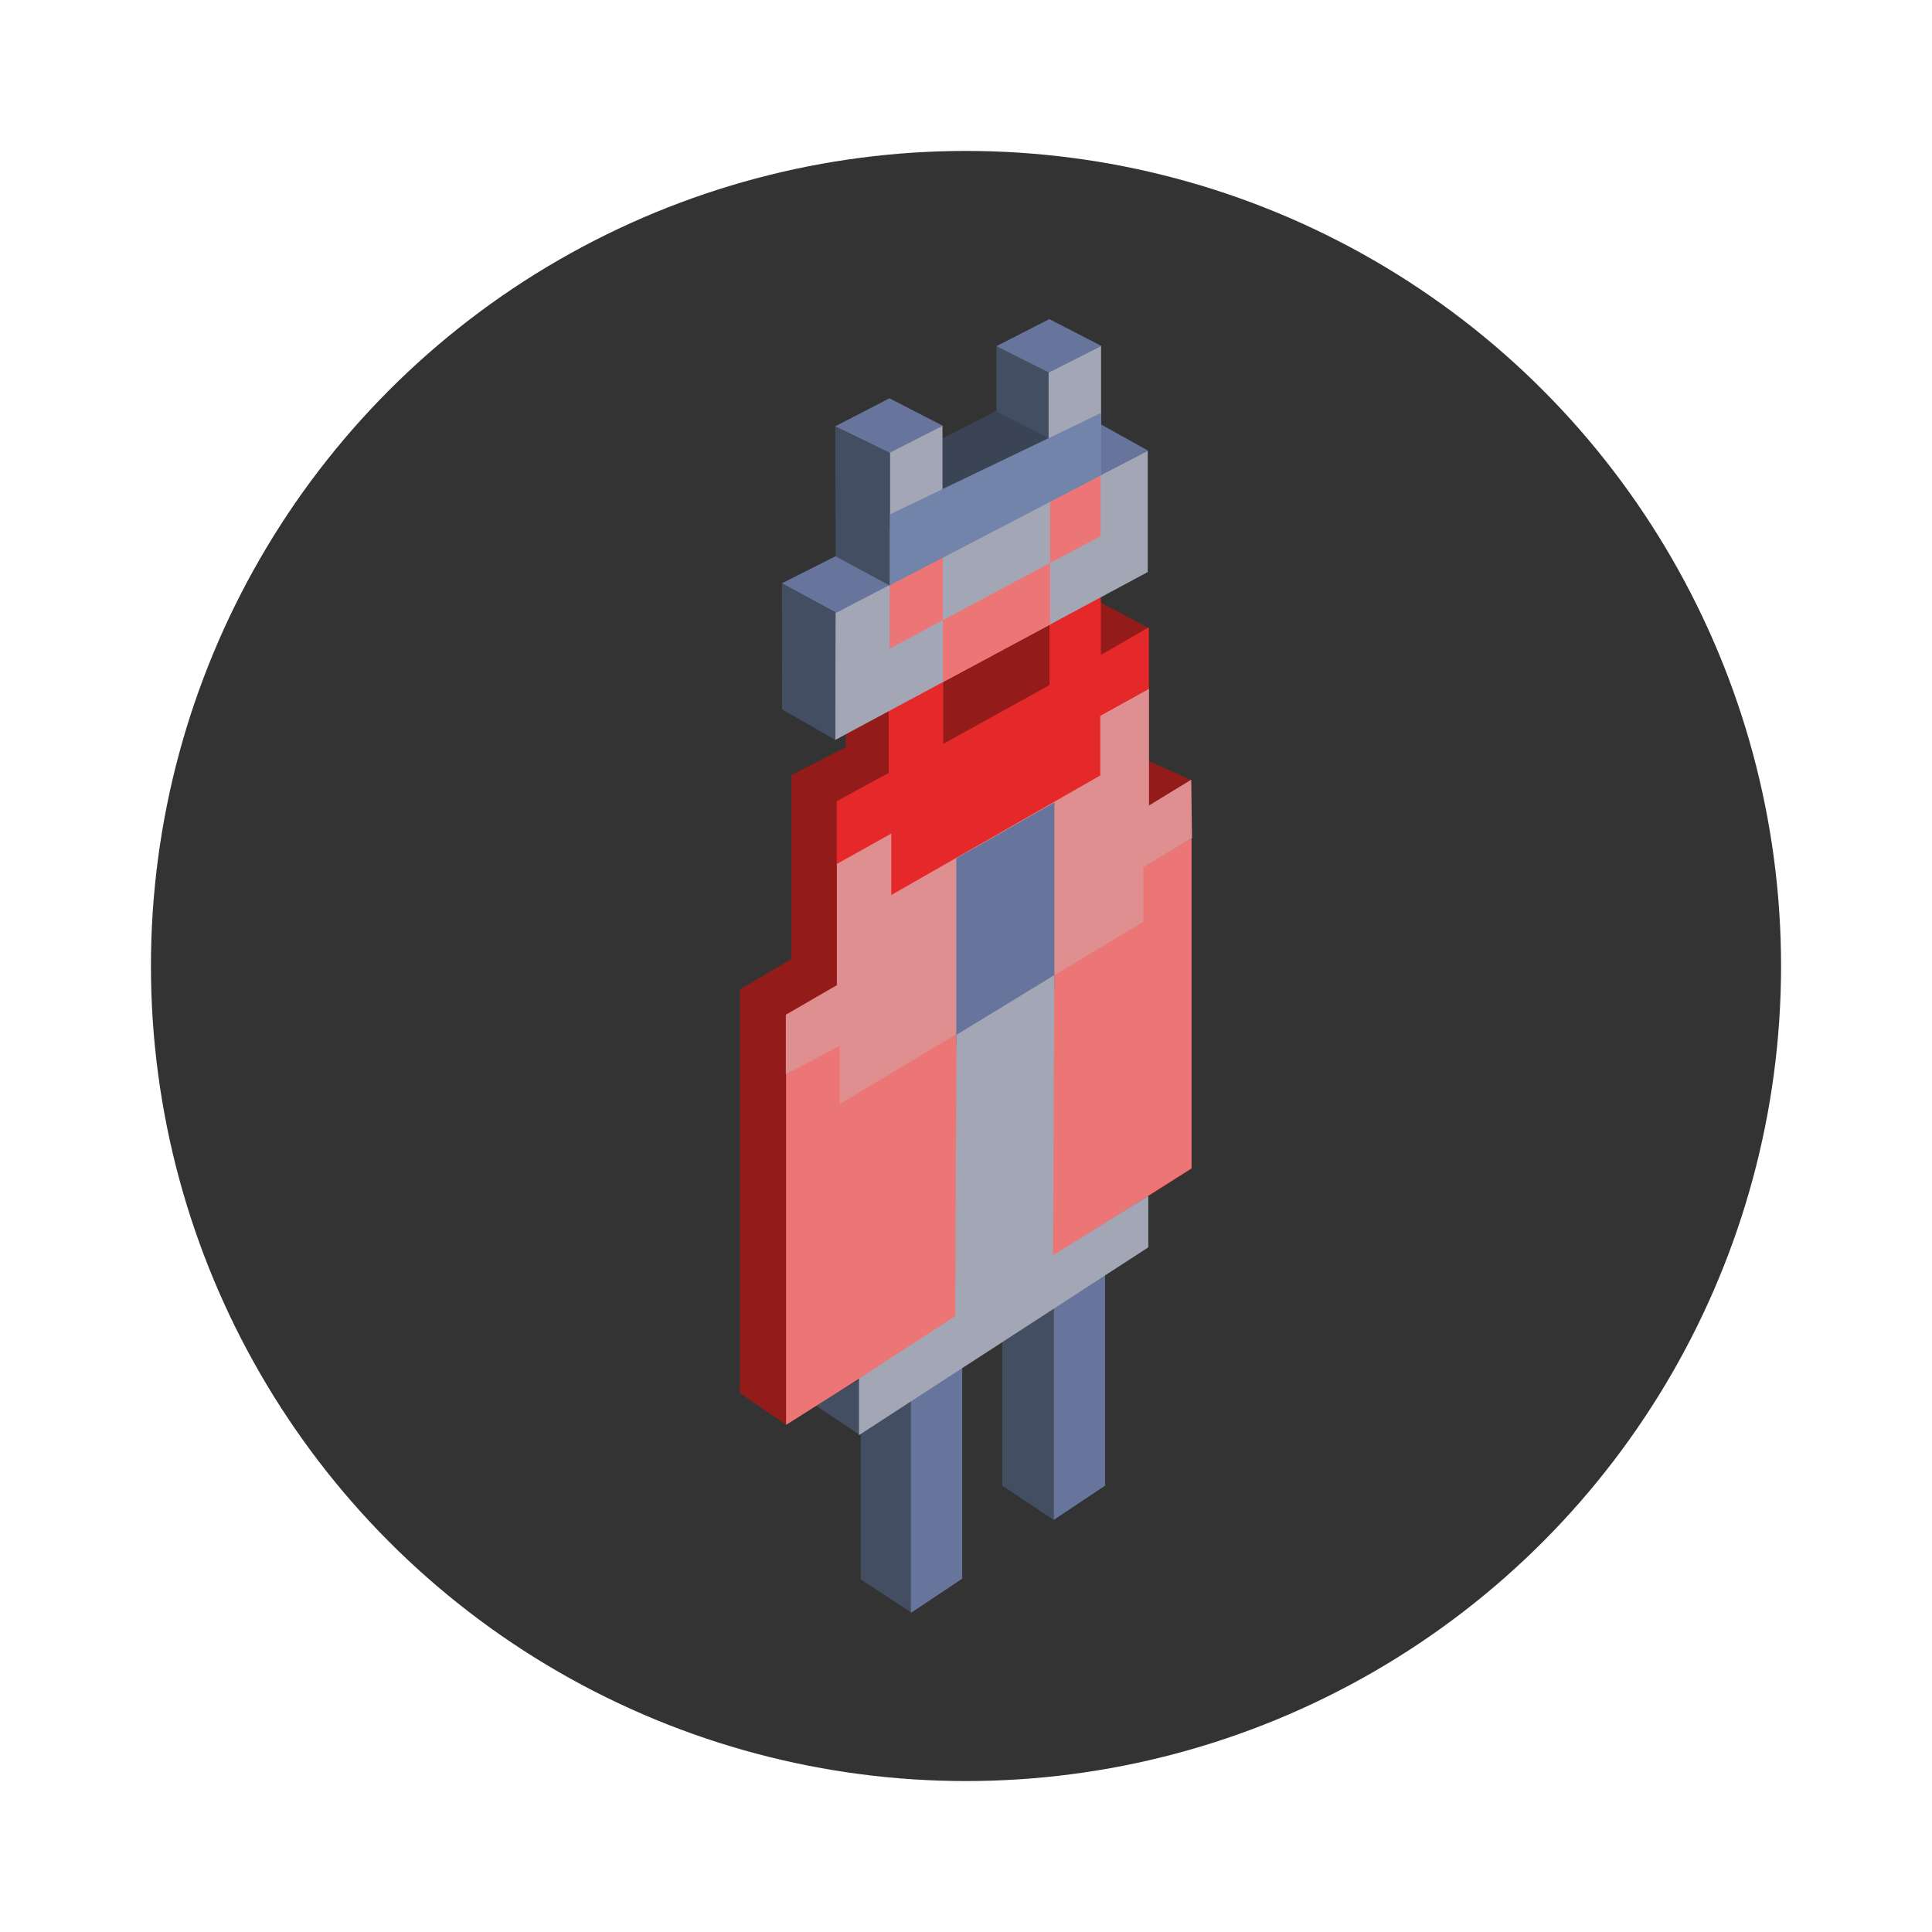 <svg xmlns="http://www.w3.org/2000/svg" width="64" height="64" viewBox="0 0 16.934 16.934"><circle cx="8.467" cy="8.467" r="7.144" fill="#333"/><path fill="#444e63" d="m7.143 12.314.39.262.012-.011v1.279l.441.289v-2.297z"/><path fill="#931b1a" d="M7.413 6.43v.12l-.477.243v1.613l-.45.266v3.54l.405.275 3.551-2.24v-3.41l-.372-.165V5.506l-.474-.252z"/><path fill="#444e63" d="m9.236 11.462-.001 1.86-.45-.3v-1.853z"/><path fill="#ec7676" d="M6.89 9.416v3.073l3.554-2.248V7.349z"/><path fill="#df8f8f" d="M7.335 7.568v1.067l-.447.259v.523l.472-.25v.51l2.661-1.597V7.6l.427-.253-.007-.513-.37.226V6.036l-.466.257z"/><path fill="#e5292a" d="M7.789 6.212v.563l-.455.247v.551l.478-.267v.539l1.832-1.048v-.523l.425-.236v-.54l-.42.243v-.529l-.45.259v.534l-.932.515v-.549z"/><path fill="#a3a6b4" d="M7.32 5.37v1.116l2.74-1.472V3.95z"/><path fill="#ec7676" d="m9.647 4.164-.443.23v.54l.443-.235zm-.443.77-.94.502v.543l.94-.505zm-.94.502V4.88l-.466.242v.563z"/><path fill="#3a4455" d="m8.762 3.586-.83.426.15.37 1.135-.533z"/><path fill="#67759c" d="m7.33 5.371-.477-.258L9.632 3.71l.43.239z"/><path fill="#444e63" d="M8.734 3.029v.576l.457.236v-.58z"/><path fill="#67759c" d="m7.803 3.972.461-.24-.468-.241-.476.246z"/><path fill="#a3a6b4" d="M7.8 3.968v1.157l1.851-.963V3.03l-.46.232v.605l-.93.449v-.584z"/><path fill="#67759c" d="m9.194 3.265.46-.233-.457-.235-.463.237z"/><path fill="#7384aa" d="M7.799 5.13v-.621l1.853-.89.001.546z"/><path fill="#444e63" d="m7.798 5.132-.474-.256-.002-1.137.476.23zM6.854 5.114l.47.255-.003 1.116-.466-.267z"/><path fill="#67759c" d="M8.382 7.523v1.64l.86-.498V7.033zM7.984 12.277v1.86l.45-.3v-1.853zM9.236 11.462v1.86l.45-.3v-1.853z"/><path fill="#a3a6b4" d="M7.529 12.083v.496l2.536-1.646v-.452l-.835.521.011-2.455-.857.523-.012 2.466z"/></svg>